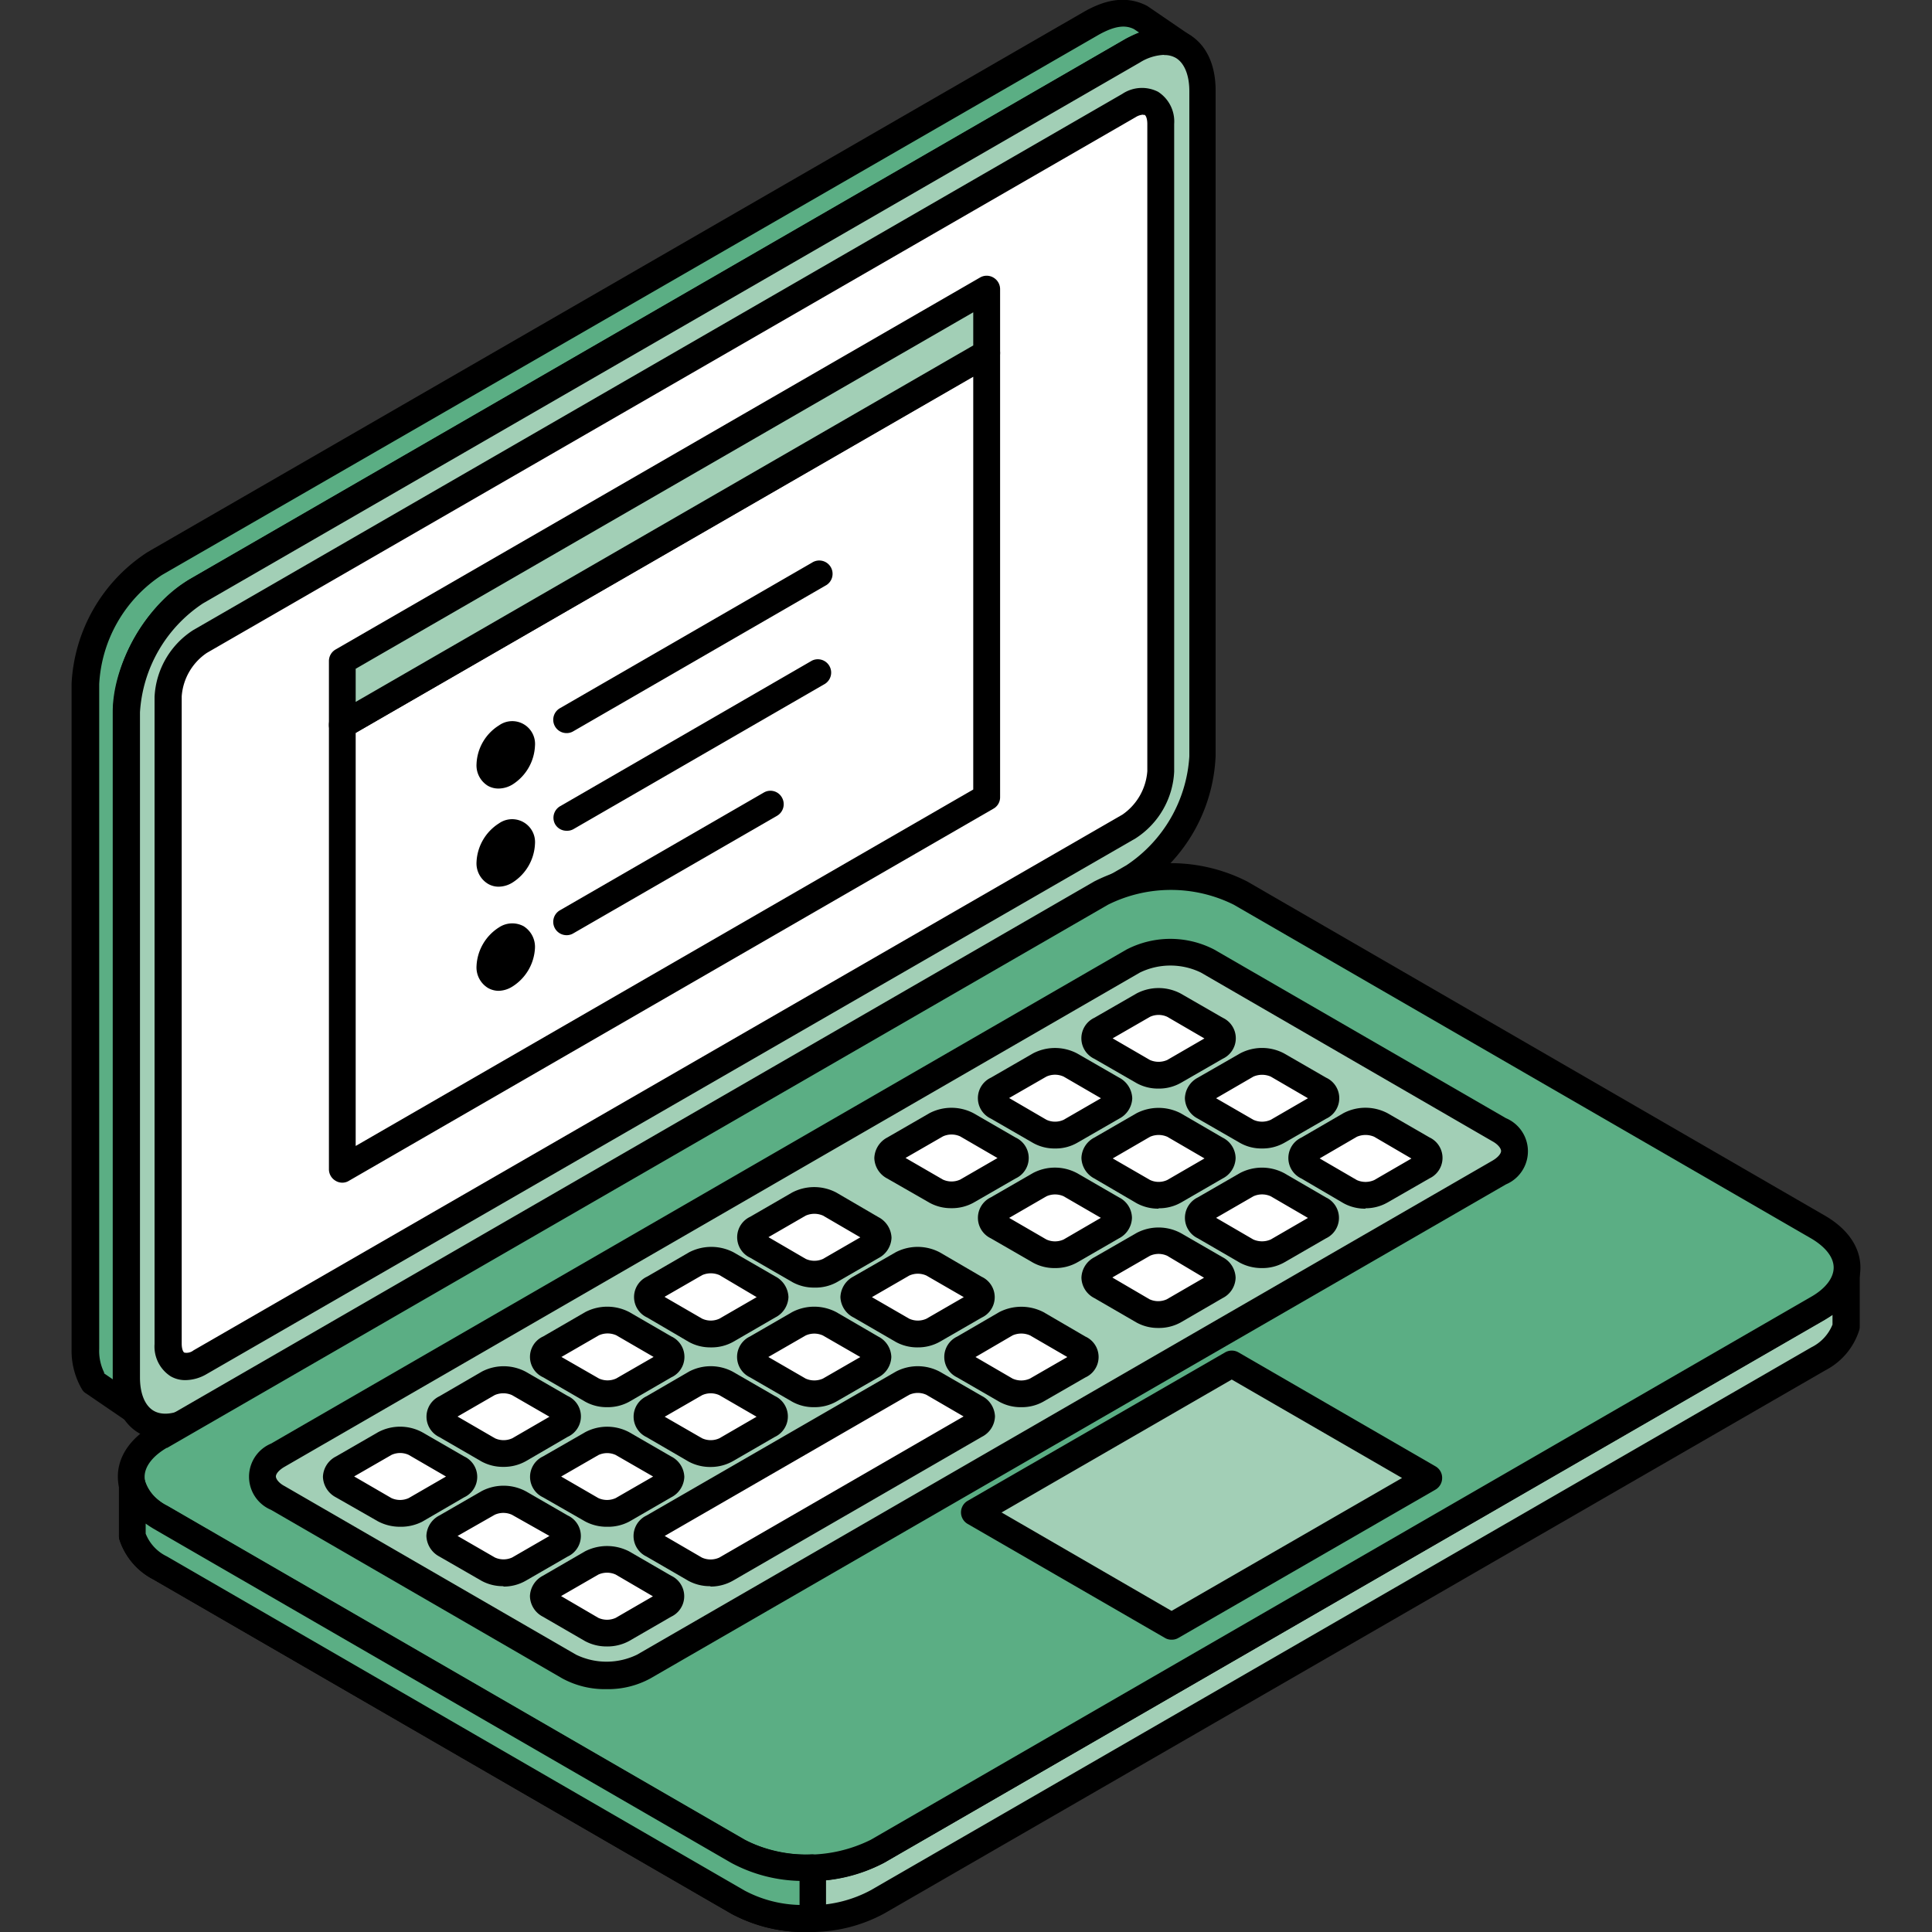 <svg id="Layer_1" data-name="Layer 1" xmlns="http://www.w3.org/2000/svg" width="200" height="200" viewBox="0 0 200 200"><rect x="0" y="0" width="200" height="200" fill="#333333" stroke="none"/><defs><style>.cls-1{fill:#5bae84;}.cls-1,.cls-2,.cls-3,.cls-4{fill-rule:evenodd;}.cls-3{fill:#a2cfb6;}.cls-4{fill:#fff;}</style></defs><path class="cls-1" d="M13.94,146l-4.27-2.9a6.32,6.32,0,0,1-.86-3.46l0-68.86A15.85,15.85,0,0,1,16,58.32l97-56c1.64-.89,3.34-1.41,5.09-.49l4.26,2.9c-1.75-.91-3.46-.4-5.09.49l-97,56a16,16,0,0,0-7.2,12.47l0,68.86A6.35,6.35,0,0,0,13.94,146Z"/><path class="cls-2" d="M10.73,142.14l.95.65a1.48,1.48,0,0,0,0-.21l0-68.89A17.42,17.42,0,0,1,19.57,60l97-56A10.47,10.47,0,0,1,118,3.42l-.6-.4c-.91-.47-2-.34-3.63.56l-97,55.94a14.43,14.43,0,0,0-6.5,11.3l0,68.82a5.07,5.07,0,0,0,.54,2.5Zm3.21,5.25a1.33,1.33,0,0,1-.79-.25l-4.25-2.9a1.15,1.15,0,0,1-.42-.43,7.9,7.9,0,0,1-1.07-4.13l0-68.9A17.23,17.23,0,0,1,15.3,57.14l97.05-56c1.58-.86,3.92-1.83,6.42-.52l4.39,3A1.38,1.38,0,0,1,121.74,6c-1-.54-2.16-.41-3.78.49L21,62.42a14.4,14.4,0,0,0-6.51,11.3l0,68.83a5.06,5.06,0,0,0,.69,2.74,1.38,1.38,0,0,1-.25,1.71A1.36,1.36,0,0,1,13.94,147.39Z"/><path class="cls-3" d="M20.29,61.22l97-56c4-2.28,7.19-.41,7.19,4.15l0,68.87a16,16,0,0,1-7.2,12.47l-97,56c-4,2.29-7.21.41-7.2-4.16l0-68.86A16,16,0,0,1,20.29,61.22Z"/><path class="cls-2" d="M20.29,61.22h0ZM120.5,5.68a5.1,5.1,0,0,0-2.5.79l-97,56h0a14.59,14.59,0,0,0-6.51,11.27l0,68.86c0,1.67.52,2.93,1.43,3.45s2.24.34,3.69-.48l97-56a14.61,14.61,0,0,0,6.51-11.27l0-68.87c0-1.66-.52-2.92-1.41-3.44a2.33,2.33,0,0,0-1.19-.29ZM17.06,149.08a5.2,5.2,0,0,1-2.58-.67c-1.81-1-2.81-3.14-2.81-5.86l0-68.86c0-5,3.53-11.16,7.89-13.67l97-56c2.37-1.36,4.65-1.53,6.47-.49s2.81,3.13,2.81,5.84l0,68.87A17.24,17.24,0,0,1,118,92l-97,56A7.8,7.8,0,0,1,17.06,149.08Z"/><path class="cls-4" d="M20.72,66.39,46.27,51.64l70.6-40.72c1.81-1.05,3.29-.2,3.29,1.91l0,67.05a7.3,7.3,0,0,1-3.29,5.71L37.18,131.53l-16.49,9.52c-1.81,1-3.29.2-3.29-1.91l0-67A7.28,7.28,0,0,1,20.72,66.39Z"/><path class="cls-2" d="M20.72,66.39h0Zm97.61-54.52a1.67,1.67,0,0,0-.77.26L21.41,67.59h0a5.94,5.94,0,0,0-2.6,4.5l0,67c0,.54.14.86.27.93a1.16,1.16,0,0,0,.95-.23l96.16-55.46a6,6,0,0,0,2.58-4.5l0-67c0-.53-.14-.86-.27-.93a.34.34,0,0,0-.17,0Zm-99.11,131a3,3,0,0,1-1.56-.4A3.66,3.66,0,0,1,16,139.14l0-67a8.71,8.71,0,0,1,4-6.91L116.18,9.72a3.67,3.67,0,0,1,3.7-.22,3.65,3.65,0,0,1,1.67,3.33l0,67.05a8.71,8.71,0,0,1-4,6.91L21.38,142.25A4.43,4.43,0,0,1,19.22,142.87Z"/><polygon class="cls-4" points="35.45 75.07 102.13 36.56 102.13 82.53 35.45 121.03 35.45 75.07"/><path class="cls-2" d="M36.82,75.87v42.76l63.93-36.9V39L36.82,75.87Zm-1.37,46.56a1.32,1.32,0,0,1-.7-.19,1.38,1.38,0,0,1-.7-1.21v-46a1.38,1.38,0,0,1,.7-1.21l66.7-38.5a1.39,1.39,0,0,1,2.08,1.2v46a1.35,1.35,0,0,1-.7,1.2l-66.7,38.51A1.3,1.3,0,0,1,35.45,122.43Z"/><polygon class="cls-3" points="35.45 75.07 102.13 36.56 102.13 29.93 35.45 68.44 35.45 75.07"/><path class="cls-2" d="M36.82,69.23v3.43l63.93-36.9V32.33L36.82,69.23Zm-1.37,7.21a1.31,1.31,0,0,1-.7-.18,1.35,1.35,0,0,1-.7-1.19V68.44a1.38,1.38,0,0,1,.7-1.21l66.7-38.5a1.36,1.36,0,0,1,1.38,0,1.38,1.38,0,0,1,.7,1.2v6.63a1.37,1.37,0,0,1-.7,1.2l-66.7,38.5A1.29,1.29,0,0,1,35.45,76.44Z"/><path class="cls-3" d="M52.35,76.26h0c.9-.52,1.64-.1,1.64.94h0A3.63,3.63,0,0,1,52.35,80h0c-.9.52-1.64.11-1.64-.94h0A3.64,3.64,0,0,1,52.35,76.26Z"/><path class="cls-2" d="M52.35,76.26h0Zm-.74,5.37a2.22,2.22,0,0,1-1.1-.28,2.48,2.48,0,0,1-1.18-2.26,4.94,4.94,0,0,1,2.33-4,2.36,2.36,0,0,1,3.72,2.13,5,5,0,0,1-2.34,4A2.84,2.84,0,0,1,51.61,81.63Z"/><path class="cls-3" d="M52.35,86.41h0c.9-.53,1.64-.11,1.64.93h0a3.61,3.61,0,0,1-1.64,2.83h0c-.9.52-1.64.1-1.64-.94h0A3.61,3.61,0,0,1,52.35,86.41Z"/><path class="cls-2" d="M52.35,86.41h0Zm-.74,5.38a2.17,2.17,0,0,1-1.1-.3,2.47,2.47,0,0,1-1.18-2.26,5,5,0,0,1,2.33-4,2.37,2.37,0,0,1,3.72,2.14,5,5,0,0,1-2.34,4A2.76,2.76,0,0,1,51.61,91.79Z"/><path class="cls-3" d="M52.35,97.19h0c.9-.52,1.64-.11,1.64.93h0A3.63,3.63,0,0,1,52.35,101h0c-.9.52-1.64.1-1.64-.93h0A3.61,3.61,0,0,1,52.35,97.19Z"/><path class="cls-2" d="M52.35,97.19h0Zm-.74,5.38a2.24,2.24,0,0,1-1.1-.3A2.49,2.49,0,0,1,49.33,100a5,5,0,0,1,2.33-4,2.48,2.48,0,0,1,2.54-.12,2.52,2.52,0,0,1,1.18,2.25,5,5,0,0,1-2.34,4A2.78,2.78,0,0,1,51.61,102.57Z"/><path class="cls-3" d="M191.09,132.07v5.26a5.7,5.7,0,0,1-2.88,3.33l-97.4,56.25a14.57,14.57,0,0,1-6.73,1.7,14.92,14.92,0,0,1-7.71-1.71l-59.8-34.59A5.75,5.75,0,0,1,13.69,159v-5.26A5.73,5.73,0,0,0,16.57,157l59.8,34.59a15,15,0,0,0,7.71,1.72,14.58,14.58,0,0,0,6.73-1.71l97.4-56.24A5.73,5.73,0,0,0,191.09,132.07Z"/><path class="cls-2" d="M15.08,158.77a4.38,4.38,0,0,0,2.2,2.35L77.06,195.7a13.73,13.73,0,0,0,7,1.53,13.06,13.06,0,0,0,6.07-1.55l97.39-56.21a4.5,4.5,0,0,0,2.18-2.35v-1c-.26.18-.52.34-.78.5L91.51,192.84a17.35,17.35,0,0,1-15.82,0l-59.82-34.6c-.26-.16-.53-.33-.79-.52v1.05ZM83.8,200a16.08,16.08,0,0,1-8.11-1.9L15.87,163.5a7.13,7.13,0,0,1-3.52-4.14,1.72,1.72,0,0,1,0-.39v-5.26a1.39,1.39,0,0,1,1.19-1.38,1.42,1.42,0,0,1,1.52,1,4.34,4.34,0,0,0,2.26,2.54l59.78,34.56a14.59,14.59,0,0,0,13.08,0l97.39-56.22a4.3,4.3,0,0,0,2.23-2.52,1.42,1.42,0,0,1,1.53-1,1.41,1.41,0,0,1,1.19,1.38v5.26a1.27,1.27,0,0,1-.06.39,7.07,7.07,0,0,1-3.49,4.13L91.51,198.1a15.89,15.89,0,0,1-7.37,1.9Z"/><path class="cls-1" d="M16.57,148.68,114,92.45a16,16,0,0,1,14.45,0L188.21,127c4,2.31,4,6.06,0,8.36l-97.4,56.24a16,16,0,0,1-14.44,0L16.57,157C12.59,154.74,12.59,151,16.57,148.68Z"/><path class="cls-2" d="M16.57,148.68h0Zm.69,1.2c-1.45.85-2.29,1.93-2.29,3s.83,2.14,2.29,3l59.8,34.58a14.72,14.72,0,0,0,13.07,0l97.4-56.24c1.45-.84,2.29-1.93,2.29-3s-.84-2.13-2.3-3L127.71,93.65a14.61,14.61,0,0,0-13,0l-97.4,56.23ZM83.6,194.73a16.23,16.23,0,0,1-7.93-1.9l-59.8-34.59c-2.37-1.38-3.67-3.28-3.67-5.38s1.31-4,3.67-5.37l97.4-56.24a17.48,17.48,0,0,1,15.84,0l59.8,34.59c2.37,1.37,3.68,3.28,3.68,5.38s-1.31,4-3.68,5.37l-97.4,56.25A16.29,16.29,0,0,1,83.6,194.73Z"/><polygon class="cls-3" points="121.28 168.35 147.92 152.96 127.51 141.17 100.88 156.56 121.28 168.35"/><path class="cls-2" d="M103.65,156.55l17.63,10.21L145.14,153l-17.63-10.19-23.86,13.78Zm17.63,13.19a1.32,1.32,0,0,1-.7-.19l-20.4-11.79a1.38,1.38,0,0,1,0-2.4L126.82,140a1.38,1.38,0,0,1,1.39,0l20.4,11.8a1.36,1.36,0,0,1,.68,1.2,1.39,1.39,0,0,1-.68,1.2L122,169.55A1.33,1.33,0,0,1,121.28,169.74Z"/><path class="cls-3" d="M28.76,150.64,117.3,99.49a8.55,8.55,0,0,1,7.71,0L155.19,117c2.11,1.23,2.11,3.23,0,4.46Q110.92,147,66.65,172.56a8.55,8.55,0,0,1-7.71,0L28.76,155.09C26.64,153.87,26.65,151.86,28.76,150.64Z"/><path class="cls-2" d="M28.76,150.64l.7,1.2c-.56.32-.9.72-.9,1s.34.71.9,1l30.17,17.45a7.23,7.23,0,0,0,6.32,0l88.55-51.14c.55-.32.89-.72.89-1s-.34-.7-.89-1l-30.18-17.47a7.23,7.23,0,0,0-6.32,0L29.46,151.84l-.7-1.2Zm34,24.22a9.21,9.21,0,0,1-4.55-1.11L28.06,156.3a3.72,3.72,0,0,1,0-6.86L116.61,98.3a9.86,9.86,0,0,1,9.09,0l30.19,17.45a3.72,3.72,0,0,1,0,6.86L67.33,173.75A9.14,9.14,0,0,1,62.79,174.86Z"/><path class="cls-4" d="M67.63,145.74,72,143.23a3.5,3.5,0,0,1,3.18,0l4.36,2.51a1,1,0,0,1,0,1.84l-4.37,2.51a3.48,3.48,0,0,1-3.17,0l-4.35-2.51A1,1,0,0,1,67.63,145.74Z"/><path class="cls-2" d="M68.81,146.66l3.87,2.23a2.15,2.15,0,0,0,1.79,0l3.85-2.23-3.85-2.23a2.15,2.15,0,0,0-1.79,0l-3.87,2.23Zm4.76,5.2a4.71,4.71,0,0,1-2.29-.56l-4.35-2.53a2.34,2.34,0,0,1,0-4.23h0L71.3,142a4.84,4.84,0,0,1,4.56,0l4.35,2.51a2.34,2.34,0,0,1,0,4.24l-4.36,2.52A4.67,4.67,0,0,1,73.57,151.86Z"/><path class="cls-4" d="M50.53,155.61l-4.34,2.51a1,1,0,0,0,0,1.84l4.35,2.51a3.5,3.5,0,0,0,3.18,0L58.06,160a1,1,0,0,0,0-1.84l-4.35-2.51A3.54,3.54,0,0,0,50.53,155.61Z"/><path class="cls-2" d="M47.37,159l3.86,2.23a2.15,2.15,0,0,0,1.79,0L56.88,159,53,156.81a2.15,2.15,0,0,0-1.79,0L47.37,159Zm4.75,5.2a4.59,4.59,0,0,1-2.28-.56l-4.36-2.51A2.51,2.51,0,0,1,44.14,159a2.46,2.46,0,0,1,1.35-2.12l4.35-2.51h0a4.89,4.89,0,0,1,4.58,0l4.35,2.51a2.34,2.34,0,0,1,0,4.25l-4.35,2.51A4.57,4.57,0,0,1,52.12,164.24Z"/><path class="cls-4" d="M61.25,161.8l-4.35,2.52a1,1,0,0,0,0,1.83l4.35,2.52a3.54,3.54,0,0,0,3.17,0l4.35-2.5c.89-.51.89-1.34,0-1.84l-4.35-2.53A3.56,3.56,0,0,0,61.25,161.8Z"/><path class="cls-2" d="M58.09,165.23l3.85,2.25a2.17,2.17,0,0,0,1.8,0l3.85-2.23L63.74,163a2.17,2.17,0,0,0-1.8,0l-3.85,2.22Zm4.74,5.21a4.69,4.69,0,0,1-2.28-.56l-4.35-2.52a2.45,2.45,0,0,1-1.34-2.13,2.48,2.48,0,0,1,1.34-2.11l4.35-2.52h0a5,5,0,0,1,4.58,0l4.35,2.52a2.34,2.34,0,0,1,0,4.24l-4.36,2.52A4.71,4.71,0,0,1,62.83,170.44Z"/><path class="cls-4" d="M53.73,150.09l4.35-2.52a1,1,0,0,0,0-1.83l-4.35-2.51a3.47,3.47,0,0,0-3.18,0l-4.35,2.51a1,1,0,0,0,0,1.84l4.34,2.52A3.52,3.52,0,0,0,53.73,150.09Z"/><path class="cls-2" d="M47.38,146.65l3.86,2.24a2.15,2.15,0,0,0,1.79,0l3.85-2.23L53,144.42a2.23,2.23,0,0,0-1.79,0l-3.86,2.23Zm6.35,3.44h0Zm-1.6,1.76a4.65,4.65,0,0,1-2.27-.55l-4.37-2.53a2.34,2.34,0,0,1,0-4.23L49.86,142a4.87,4.87,0,0,1,4.56,0l4.35,2.51a2.32,2.32,0,0,1,0,4.23l-4.35,2.53h0A4.67,4.67,0,0,1,52.13,151.85Z"/><path class="cls-4" d="M64.45,143.9l4.35-2.51a1,1,0,0,0,0-1.84L64.46,137a3.55,3.55,0,0,0-3.19,0l-4.35,2.52c-.88.49-.88,1.32,0,1.83l4.35,2.52A3.5,3.5,0,0,0,64.45,143.9Z"/><path class="cls-2" d="M58.1,140.46,62,142.7a2.15,2.15,0,0,0,1.79,0l3.87-2.23-3.86-2.24a2.21,2.21,0,0,0-1.8,0l-3.86,2.23Zm6.35,3.44h0Zm-1.6,1.77a4.53,4.53,0,0,1-2.27-.57l-4.35-2.52a2.32,2.32,0,0,1,0-4.23l4.35-2.52a4.92,4.92,0,0,1,4.57,0l4.35,2.52a2.33,2.33,0,0,1,0,4.23l-4.35,2.52h0A4.6,4.6,0,0,1,62.85,145.67Z"/><path class="cls-4" d="M47.36,153.77,43,156.28a3.52,3.52,0,0,1-3.19,0l-4.35-2.52a1,1,0,0,1,0-1.83l4.36-2.52a3.5,3.5,0,0,1,3.18,0l4.35,2.52A1,1,0,0,1,47.36,153.77Z"/><path class="cls-2" d="M36.66,152.84l3.86,2.24a2.15,2.15,0,0,0,1.79,0l3.86-2.23-3.86-2.24a2.13,2.13,0,0,0-1.78,0l-3.87,2.23Zm4.75,5.21a4.84,4.84,0,0,1-2.28-.56L34.77,155a2.49,2.49,0,0,1-1.34-2.12,2.46,2.46,0,0,1,1.36-2.11l4.35-2.51a4.84,4.84,0,0,1,4.56,0l4.35,2.51a2.33,2.33,0,0,1,0,4.23l-4.35,2.53A4.85,4.85,0,0,1,41.41,158.05Z"/><path class="cls-4" d="M56.91,151.93l4.35-2.51a3.52,3.52,0,0,1,3.19,0l4.35,2.51a1,1,0,0,1,0,1.84l-4.37,2.51a3.48,3.48,0,0,1-3.17,0l-4.35-2.51A1,1,0,0,1,56.91,151.93Z"/><path class="cls-2" d="M58.09,152.85l3.85,2.23a2.17,2.17,0,0,0,1.8,0l3.87-2.23-3.87-2.23a2.13,2.13,0,0,0-1.78,0l-3.87,2.23Zm4.76,5.2a4.71,4.71,0,0,1-2.29-.56L56.21,155a2.34,2.34,0,0,1,0-4.23h0l4.37-2.51a4.85,4.85,0,0,1,4.55,0l4.36,2.52a2.45,2.45,0,0,1,1.35,2.11A2.48,2.48,0,0,1,69.49,155l-4.36,2.52A4.67,4.67,0,0,1,62.85,158.05Z"/><path class="cls-4" d="M89.07,133.36l4.35-2.51a3.5,3.5,0,0,1,3.18,0l4.36,2.52a1,1,0,0,1,0,1.83l-4.36,2.51a3.5,3.5,0,0,1-3.18,0l-4.35-2.51A1,1,0,0,1,89.07,133.36Z"/><path class="cls-2" d="M89.07,133.36h0Zm1.19.92,3.86,2.23a2.15,2.15,0,0,0,1.79,0l3.86-2.23-3.86-2.23a2.15,2.15,0,0,0-1.79,0l-3.86,2.23Zm4.75,5.2a4.6,4.6,0,0,1-2.29-.57l-4.35-2.52A2.47,2.47,0,0,1,87,134.28a2.5,2.5,0,0,1,1.34-2.13l4.37-2.51a4.92,4.92,0,0,1,4.57,0l4.34,2.53a2.33,2.33,0,0,1,0,4.23l-4.35,2.51A4.59,4.59,0,0,1,95,139.48Z"/><path class="cls-4" d="M99.79,139.56l4.35-2.52a3.5,3.5,0,0,1,3.18,0l4.34,2.52a1,1,0,0,1,0,1.84l-4.35,2.51a3.5,3.5,0,0,1-3.18,0l-4.35-2.52A1,1,0,0,1,99.79,139.56Z"/><path class="cls-2" d="M99.79,139.56h0Zm1.18.91,3.85,2.24a2.17,2.17,0,0,0,1.8,0l3.87-2.23-3.86-2.24a2.24,2.24,0,0,0-1.81,0L101,140.47Zm4.76,5.2a4.56,4.56,0,0,1-2.3-.57l-4.34-2.51a2.34,2.34,0,0,1,0-4.23l4.35-2.53a5,5,0,0,1,4.58,0l4.34,2.53a2.32,2.32,0,0,1,0,4.23L108,145.1A4.52,4.52,0,0,1,105.73,145.67Z"/><path class="cls-4" d="M75.16,137.71l4.37-2.53a1,1,0,0,0,0-1.82l-4.35-2.51a3.52,3.52,0,0,0-3.19,0l-4.36,2.5a1,1,0,0,0,0,1.83L72,137.71A3.48,3.48,0,0,0,75.16,137.71Z"/><path class="cls-2" d="M68.82,134.27l3.87,2.24a2.13,2.13,0,0,0,1.78,0h0l3.86-2.23L74.48,132a2.23,2.23,0,0,0-1.79,0l-3.87,2.23Zm4.75,5.21a4.56,4.56,0,0,1-2.27-.57L67,136.39a2.33,2.33,0,0,1,0-4.24l4.35-2.52a5,5,0,0,1,4.57,0l4.35,2.51a2.51,2.51,0,0,1,1.35,2.13,2.47,2.47,0,0,1-1.36,2.11l-4.35,2.52A4.58,4.58,0,0,1,73.57,139.48Z"/><path class="cls-4" d="M85.9,131.52,90.25,129a1,1,0,0,0,0-1.84l-4.35-2.52a3.58,3.58,0,0,0-3.19,0l-4.35,2.52a1,1,0,0,0,0,1.82l4.35,2.53A3.58,3.58,0,0,0,85.9,131.52Z"/><path class="cls-2" d="M79.55,128.07l3.86,2.25a2.15,2.15,0,0,0,1.79,0l3.86-2.23-3.86-2.25a2.23,2.23,0,0,0-1.79,0l-3.86,2.23Zm6.35,3.45h0Zm-1.6,1.77a4.57,4.57,0,0,1-2.28-.57l-4.36-2.52a2.34,2.34,0,0,1,0-4.24L82,123.45a4.92,4.92,0,0,1,4.57,0L90.94,126a2.51,2.51,0,0,1,1.35,2.13,2.48,2.48,0,0,1-1.35,2.11l-4.36,2.52h0A4.57,4.57,0,0,1,84.3,133.29Z"/><path class="cls-4" d="M78.35,139.55,82.7,137a3.5,3.5,0,0,1,3.18,0l4.36,2.51a1,1,0,0,1,0,1.84l-4.36,2.51a3.5,3.5,0,0,1-3.18,0l-4.35-2.51A1,1,0,0,1,78.35,139.55Z"/><path class="cls-2" d="M78.35,139.55h0Zm1.18.92,3.87,2.24a2.19,2.19,0,0,0,1.79,0l3.87-2.23-3.87-2.23a2.15,2.15,0,0,0-1.79,0l-3.87,2.23Zm4.76,5.2A4.54,4.54,0,0,1,82,145.1l-4.36-2.52a2.34,2.34,0,0,1,0-4.23L82,135.83a4.92,4.92,0,0,1,4.57,0l4.35,2.53a2.45,2.45,0,0,1,1.35,2.11,2.48,2.48,0,0,1-1.36,2.12l-4.35,2.51A4.57,4.57,0,0,1,84.29,145.67Z"/><path class="cls-4" d="M67.62,158.13l25.79-14.9a3.5,3.5,0,0,1,3.18,0l4.35,2.52a1,1,0,0,1,0,1.84l-25.79,14.9a3.62,3.62,0,0,1-3.18,0L67.62,160A1,1,0,0,1,67.62,158.13Z"/><path class="cls-2" d="M68.81,159l3.85,2.24a2.17,2.17,0,0,0,1.8,0l25.29-14.61-3.85-2.24a2.13,2.13,0,0,0-1.78,0L68.81,159Zm4.74,5.2a4.66,4.66,0,0,1-2.28-.55l-4.35-2.52a2.35,2.35,0,0,1,0-4.24h0L92.72,142a4.86,4.86,0,0,1,4.57,0l4.35,2.51a2.48,2.48,0,0,1,1.36,2.11,2.45,2.45,0,0,1-1.36,2.12l-25.8,14.91A4.7,4.7,0,0,1,73.55,164.24Z"/><path class="cls-4" d="M124.71,112.76l4.35-2.52a3.62,3.62,0,0,1,3.18,0l4.35,2.53c.88.5.88,1.33,0,1.84l-4.34,2.51a3.5,3.5,0,0,1-3.18,0l-4.35-2.51A1,1,0,0,1,124.71,112.76Z"/><path class="cls-2" d="M124.71,112.76h0Zm1.18.93,3.86,2.23a2.17,2.17,0,0,0,1.8,0l3.85-2.23-3.85-2.24a2.25,2.25,0,0,0-1.8,0l-3.86,2.24Zm4.75,5.2a4.5,4.5,0,0,1-2.28-.58L124,115.8a2.45,2.45,0,0,1-1.34-2.11,2.5,2.5,0,0,1,1.34-2.13l4.37-2.51a4.87,4.87,0,0,1,4.56,0l4.35,2.51a2.34,2.34,0,0,1,0,4.25l-4.34,2.5A4.57,4.57,0,0,1,130.64,118.89Z"/><path class="cls-4" d="M135.43,119l4.35-2.51a3.48,3.48,0,0,1,3.17,0L147.3,119c.89.51.89,1.32,0,1.83l-4.36,2.52a3.51,3.51,0,0,1-3.17,0l-4.35-2.51A1,1,0,0,1,135.43,119Z"/><path class="cls-2" d="M135.43,119h0Zm1.18.92,3.85,2.24a2.21,2.21,0,0,0,1.8,0l3.85-2.23-3.85-2.25a2.25,2.25,0,0,0-1.8,0l-3.85,2.24Zm4.75,5.2a4.6,4.6,0,0,1-2.29-.57L134.72,122a2.34,2.34,0,0,1,0-4.24l4.34-2.52a4.91,4.91,0,0,1,4.58,0l4.35,2.51a2.34,2.34,0,0,1,0,4.23l-4.37,2.51A4.56,4.56,0,0,1,141.36,125.08Z"/><path class="cls-4" d="M121.52,110.93l4.37-2.53a1,1,0,0,0,0-1.83l-4.37-2.52a3.54,3.54,0,0,0-3.17,0L114,106.57a1,1,0,0,0,0,1.83l4.35,2.53A3.62,3.62,0,0,0,121.52,110.93Z"/><path class="cls-2" d="M115.18,107.49l3.86,2.24a2.23,2.23,0,0,0,1.79,0h0l3.85-2.23-3.85-2.24a2.13,2.13,0,0,0-1.78,0l-3.87,2.23Zm4.75,5.2a4.59,4.59,0,0,1-2.28-.57l-4.36-2.51a2.35,2.35,0,0,1,0-4.25l4.36-2.51a4.89,4.89,0,0,1,4.57,0l4.36,2.51a2.34,2.34,0,0,1,0,4.24l-4.36,2.51A4.6,4.6,0,0,1,119.93,112.69Z"/><path class="cls-4" d="M114,119l4.35-2.51a3.5,3.5,0,0,1,3.18,0l4.35,2.51a1,1,0,0,1,0,1.84l-4.35,2.51a3.5,3.5,0,0,1-3.18,0L114,120.8A1,1,0,0,1,114,119Z"/><path class="cls-2" d="M114,119h0Zm1.19.92,3.86,2.23a2.11,2.11,0,0,0,1.79,0l3.85-2.23-3.85-2.24a2.23,2.23,0,0,0-1.79,0l-3.86,2.24Zm4.75,5.2a4.66,4.66,0,0,1-2.29-.57L113.29,122a2.49,2.49,0,0,1-1.34-2.12,2.46,2.46,0,0,1,1.34-2.12l4.36-2.52a5,5,0,0,1,4.57,0l4.35,2.53a2.4,2.4,0,0,1,1.34,2.11,2.45,2.45,0,0,1-1.35,2.12l-4.34,2.51A4.6,4.6,0,0,1,119.93,125.08Z"/><path class="cls-4" d="M124.71,125.15l4.35-2.51a3.5,3.5,0,0,1,3.18,0l4.34,2.52c.89.51.89,1.33,0,1.83l-4.35,2.52a3.5,3.5,0,0,1-3.18,0L124.7,127C123.82,126.48,123.83,125.66,124.71,125.15Z"/><path class="cls-2" d="M124.71,125.15h0Zm1.18.92,3.85,2.24a2.24,2.24,0,0,0,1.81,0l3.85-2.23-3.85-2.24a2.17,2.17,0,0,0-1.8,0l-3.86,2.23Zm4.75,5.2a4.8,4.8,0,0,1-2.28-.55L124,128.19a2.35,2.35,0,0,1,0-4.24l4.35-2.51a4.91,4.91,0,0,1,4.58,0l4.34,2.52a2.34,2.34,0,0,1,0,4.23l-4.35,2.51A4.6,4.6,0,0,1,130.64,131.27Z"/><path class="cls-4" d="M100.08,123.31l4.37-2.51a1,1,0,0,0,0-1.84l-4.37-2.52a3.48,3.48,0,0,0-3.17,0L92.56,119a1,1,0,0,0,0,1.84l4.35,2.52A3.48,3.48,0,0,0,100.08,123.31Z"/><path class="cls-2" d="M93.74,119.87l3.87,2.24a2.15,2.15,0,0,0,1.79,0l3.86-2.23-3.86-2.24a2.15,2.15,0,0,0-1.79,0l-3.87,2.23Zm6.34,3.44h0Zm-1.59,1.76a4.59,4.59,0,0,1-2.28-.57L91.85,122a2.47,2.47,0,0,1-1.34-2.11,2.5,2.5,0,0,1,1.35-2.14l4.35-2.51a4.92,4.92,0,0,1,4.57,0l4.36,2.52a2.33,2.33,0,0,1,0,4.23l-4.36,2.51h0A4.6,4.6,0,0,1,98.49,125.07Z"/><path class="cls-4" d="M110.8,117.12l4.37-2.51a1,1,0,0,0,0-1.85l-4.36-2.52a3.59,3.59,0,0,0-3.18,0l-4.35,2.52a1,1,0,0,0,0,1.83l4.35,2.53A3.6,3.6,0,0,0,110.8,117.12Z"/><path class="cls-2" d="M104.47,113.67l3.86,2.25a2.13,2.13,0,0,0,1.78,0h0l3.86-2.23-3.86-2.24a2.15,2.15,0,0,0-1.79,0l-3.86,2.22Zm4.75,5.22a4.51,4.51,0,0,1-2.29-.58l-4.35-2.51a2.34,2.34,0,0,1,0-4.24l4.35-2.51a4.92,4.92,0,0,1,4.57,0l4.36,2.51a2.51,2.51,0,0,1,1.35,2.13,2.48,2.48,0,0,1-1.35,2.11l-4.36,2.51A4.47,4.47,0,0,1,109.22,118.89Z"/><path class="cls-4" d="M103.28,125.15l4.35-2.51a3.48,3.48,0,0,1,3.17,0l4.37,2.51a1,1,0,0,1,0,1.84l-4.35,2.51a3.5,3.5,0,0,1-3.18,0L103.27,127A1,1,0,0,1,103.28,125.15Z"/><path class="cls-2" d="M104.46,126.07l3.86,2.24a2.15,2.15,0,0,0,1.79,0l3.85-2.24-3.85-2.23a2.17,2.17,0,0,0-1.78,0l-3.87,2.24Zm4.75,5.2a4.6,4.6,0,0,1-2.29-.57l-4.35-2.51a2.35,2.35,0,0,1,0-4.24h0l4.35-2.51a4.87,4.87,0,0,1,4.57,0l4.36,2.52a2.4,2.4,0,0,1,1.33,2.11,2.46,2.46,0,0,1-1.34,2.12l-4.35,2.51A4.6,4.6,0,0,1,109.21,131.27Z"/><path class="cls-4" d="M114,131.34l4.35-2.51a3.5,3.5,0,0,1,3.18,0l4.35,2.52c.88.51.88,1.34,0,1.83l-4.34,2.52a3.52,3.52,0,0,1-3.19,0L114,133.18A1,1,0,0,1,114,131.34Z"/><path class="cls-2" d="M115.17,132.26,119,134.5a2.15,2.15,0,0,0,1.79,0l3.85-2.23L120.83,130a2.15,2.15,0,0,0-1.79,0l-3.87,2.23Zm4.75,5.21a4.59,4.59,0,0,1-2.28-.57l-4.35-2.52a2.43,2.43,0,0,1-1.34-2.11,2.47,2.47,0,0,1,1.34-2.12h0l4.36-2.51a4.87,4.87,0,0,1,4.57,0l4.35,2.51a2.48,2.48,0,0,1,1.34,2.12,2.43,2.43,0,0,1-1.35,2.11l-4.34,2.52A4.64,4.64,0,0,1,119.92,137.47Z"/><path class="cls-1" d="M84.16,198.61v-5.26h-.08a15,15,0,0,1-7.71-1.72L16.57,157a5.73,5.73,0,0,1-2.88-3.33V159a5.75,5.75,0,0,0,2.88,3.34l59.8,34.59a14.94,14.94,0,0,0,7.71,1.71Z"/><path class="cls-2" d="M15.08,158.76a4.41,4.41,0,0,0,2.2,2.36L77.06,195.7a12.72,12.72,0,0,0,5.71,1.5v-2.49a15.7,15.7,0,0,1-7.08-1.87l-59.82-34.6c-.26-.16-.53-.33-.79-.52v1Zm69.08,39.85h0ZM83.8,200a16,16,0,0,1-8.11-1.9L15.87,163.5a7.1,7.1,0,0,1-3.5-4.14,1.06,1.06,0,0,1-.06-.39v-5.26a1.38,1.38,0,0,1,2.71-.39,4.31,4.31,0,0,0,2.26,2.53l59.78,34.57a13.19,13.19,0,0,0,7,1.54,1.68,1.68,0,0,1,1,.4,1.35,1.35,0,0,1,.45,1v5.26A1.38,1.38,0,0,1,84.23,200H83.8Z"/><path class="cls-2" d="M58.67,86a1.36,1.36,0,0,1-1.21-.69A1.38,1.38,0,0,1,58,83.45L84.05,68.39a1.38,1.38,0,0,1,1.37,2.39L59.35,85.84A1.32,1.32,0,0,1,58.67,86Z"/><path class="cls-2" d="M58.67,75.89a1.38,1.38,0,0,1-.7-2.58L84.05,58.25a1.38,1.38,0,1,1,1.37,2.39L59.35,75.7A1.32,1.32,0,0,1,58.67,75.89Z"/><path class="cls-2" d="M58.67,96.81a1.38,1.38,0,0,1-.7-2.58L79.06,82.05a1.36,1.36,0,0,1,1.88.5,1.39,1.39,0,0,1-.5,1.9L59.35,96.62A1.32,1.32,0,0,1,58.67,96.81Z"/></svg>